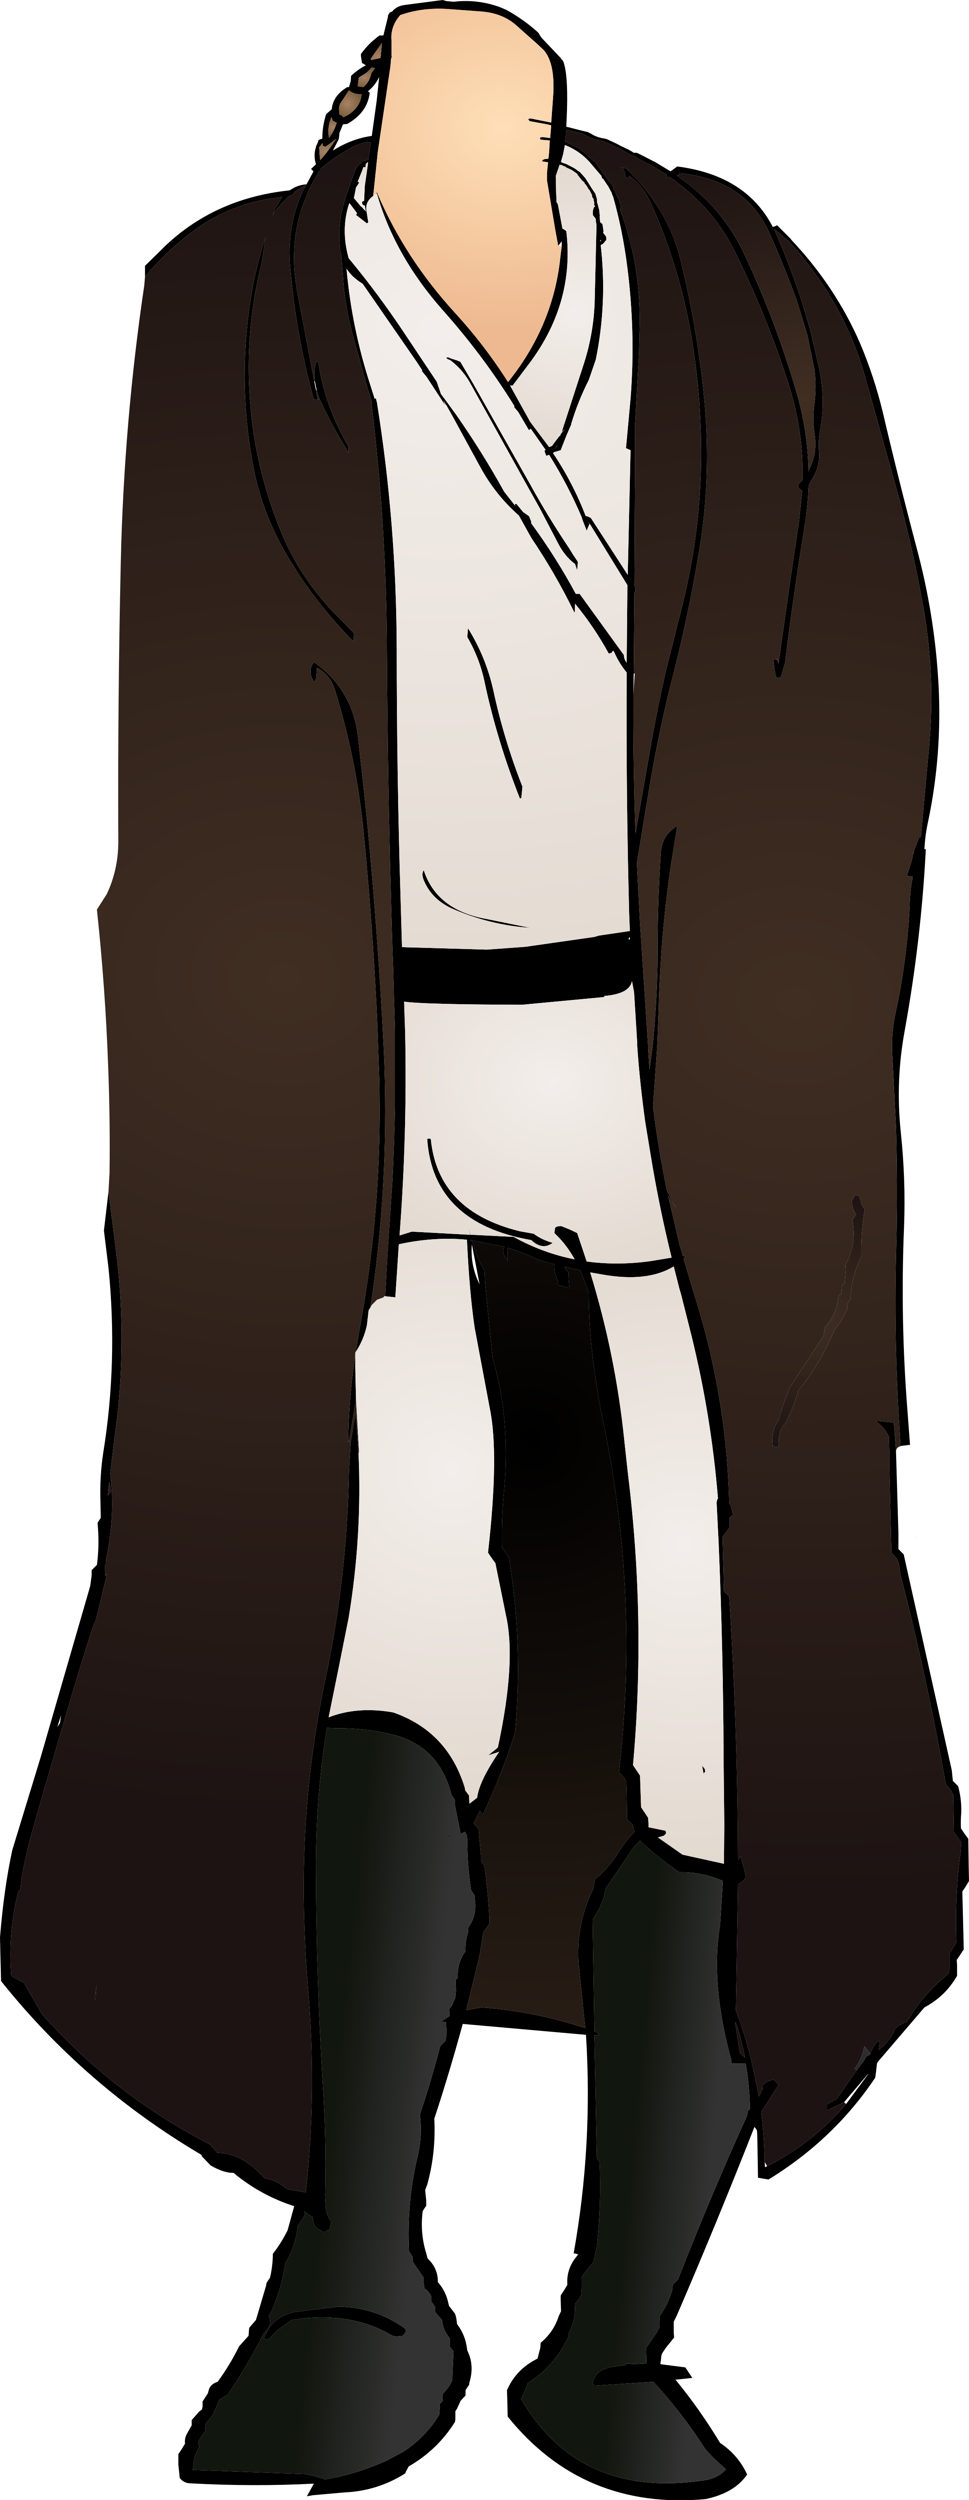 <?xml version="1.0" encoding="UTF-8" standalone="no"?>
<svg xmlns:xlink="http://www.w3.org/1999/xlink" height="355.95px" width="138.0px" xmlns="http://www.w3.org/2000/svg">
  <g transform="matrix(1.0, 0.0, 0.0, 1.0, 74.7, 155.8)">
    <path d="M-54.05 -116.4 L-54.05 -117.95 -51.1 -120.85 Q-43.95 -127.6 -33.45 -128.7 L-33.2 -128.85 Q-32.3 -129.45 -31.15 -129.55 L-31.05 -129.55 -30.05 -131.4 -30.4 -131.75 -29.7 -132.4 Q-30.1 -133.7 -29.7 -134.85 L-29.7 -134.9 -29.7 -134.95 -29.4 -135.6 -29.35 -135.85 -29.15 -135.95 -28.8 -136.05 Q-28.8 -137.85 -28.25 -139.55 L-27.45 -140.25 Q-27.3 -141.95 -25.7 -143.1 L-25.25 -143.4 -25.0 -143.4 -24.75 -144.25 -24.7 -145.0 Q-23.75 -145.9 -22.6 -146.5 L-23.15 -146.85 -23.3 -147.85 -23.3 -148.1 Q-22.25 -149.6 -20.65 -150.75 L-20.35 -150.75 -20.1 -150.75 -19.45 -153.4 -19.45 -153.55 -19.4 -153.7 -19.3 -153.85 -19.2 -154.0 Q-19.05 -154.1 -18.85 -154.15 -18.25 -154.95 -17.0 -155.1 L-11.65 -155.8 -11.15 -155.65 -10.1 -155.55 Q-6.75 -155.95 -3.55 -154.8 L-2.6 -154.4 Q-0.15 -153.05 1.85 -151.25 L2.0 -151.1 2.2 -150.75 2.4 -150.45 5.05 -147.65 5.5 -147.1 Q6.2 -145.35 6.05 -140.2 L5.95 -137.75 6.2 -137.7 7.95 -137.25 9.0 -137.0 9.5 -136.75 Q10.1 -136.35 10.95 -136.15 L11.25 -136.1 11.7 -136.0 13.1 -135.35 13.65 -135.05 14.8 -134.5 Q15.2 -134.3 15.55 -134.05 L15.85 -134.05 15.95 -134.05 16.1 -134.0 16.3 -133.9 18.65 -132.7 20.8 -131.4 21.2 -131.7 21.75 -132.1 Q31.55 -130.85 35.35 -123.5 L35.4 -123.5 35.85 -123.65 35.95 -123.75 36.0 -123.7 37.95 -121.75 37.95 -121.7 Q44.25 -115.05 47.8 -106.9 49.8 -102.15 51.0 -97.2 53.25 -87.6 55.8 -77.95 58.4 -68.35 58.95 -58.5 59.5 -48.55 57.5 -38.95 57.05 -36.95 56.95 -34.9 L57.15 -34.9 Q56.5 -22.1 54.15 -9.1 52.85 -2.1 53.55 5.05 L53.6 5.55 Q54.3 12.2 54.05 18.85 53.5 32.05 54.55 45.25 L54.9 49.9 53.7 50.05 53.55 50.1 53.4 47.6 Q52.55 34.5 52.95 21.2 53.15 12.9 52.9 4.6 L52.4 -5.2 Q52.15 -8.55 52.9 -11.85 54.5 -19.3 54.85 -26.9 54.9 -29.05 55.3 -31.0 L54.45 -31.1 55.1 -33.1 55.3 -34.0 55.25 -34.25 55.4 -34.2 55.5 -34.8 56.2 -36.55 56.45 -36.65 57.65 -49.85 Q58.5 -59.5 56.85 -69.05 55.15 -78.8 52.35 -88.4 L48.6 -101.8 Q45.65 -112.7 37.6 -121.5 L35.55 -123.2 35.85 -122.45 Q38.95 -115.4 40.85 -108.15 L41.95 -103.35 Q42.9 -98.95 42.1 -94.6 41.8 -93.0 41.95 -91.4 42.1 -89.25 40.8 -87.35 L40.45 -86.65 Q40.35 -83.8 39.9 -80.9 38.3 -71.2 37.1 -61.4 L36.5 -59.4 36.2 -59.3 35.8 -59.4 35.6 -60.65 35.45 -61.9 35.75 -61.95 36.05 -61.8 36.1 -61.55 36.15 -61.35 36.2 -61.55 36.25 -61.8 36.25 -61.9 37.7 -72.15 39.1 -81.65 39.55 -85.95 39.4 -86.0 39.2 -86.2 Q38.75 -86.6 39.15 -87.0 L39.6 -87.45 Q39.75 -94.15 37.75 -100.65 34.65 -110.55 29.9 -120.1 26.75 -126.4 20.65 -130.6 20.0 -130.5 20.3 -130.9 L18.65 -131.9 16.05 -133.3 15.6 -133.65 15.5 -133.65 15.2 -133.7 14.95 -133.85 13.4 -134.75 11.45 -135.6 10.8 -135.8 Q9.5 -136.0 8.5 -136.65 L7.8 -136.9 5.95 -137.3 5.8 -135.65 6.0 -135.55 7.9 -134.6 10.1 -132.65 11.35 -130.95 11.55 -130.65 11.9 -130.15 12.0 -130.05 12.1 -129.95 12.15 -129.9 12.2 -129.85 12.2 -129.8 12.25 -129.75 12.4 -129.55 12.6 -129.3 12.6 -129.15 12.7 -128.8 12.8 -128.7 12.95 -128.4 13.05 -128.3 13.05 -128.2 13.05 -128.1 13.45 -127.35 13.6 -126.85 Q13.85 -126.4 13.6 -126.0 16.5 -118.2 16.4 -109.8 L16.3 -105.55 15.75 -95.5 15.75 -91.25 15.65 -72.35 15.75 -72.25 15.8 -72.05 15.8 -71.6 15.65 -71.5 15.55 -59.9 15.5 -57.0 Q15.45 -47.1 15.8 -37.15 L17.9 -49.15 Q18.9 -54.95 20.25 -60.75 L22.3 -68.9 Q24.75 -78.4 25.1 -88.15 25.4 -97.9 23.85 -107.4 22.4 -116.4 18.8 -125.05 L18.1 -126.65 Q16.95 -129.35 14.95 -130.7 L14.9 -130.75 14.9 -130.7 14.85 -130.55 14.5 -130.4 14.2 -131.4 14.05 -131.7 13.85 -131.95 13.9 -132.0 14.1 -131.85 14.4 -131.9 Q16.95 -129.5 18.75 -126.7 21.25 -122.95 22.3 -118.45 24.65 -108.8 25.6 -98.9 26.55 -88.9 25.15 -79.15 23.65 -69.45 21.2 -59.85 L20.35 -56.45 Q18.8 -49.85 17.7 -43.2 L16.0 -32.95 16.45 -24.3 17.6 -6.9 17.6 -6.45 17.8 -3.5 18.25 -6.85 Q18.85 -12.95 18.95 -19.05 18.9 -26.7 19.4 -34.25 19.5 -36.3 20.8 -37.5 21.2 -37.9 21.75 -38.2 L20.9 -32.95 Q19.35 -22.65 19.1 -11.95 L18.9 -6.85 18.3 1.75 Q19.05 7.8 20.3 13.8 L21.55 16.15 20.45 14.45 22.1 21.5 22.55 23.0 22.95 23.1 22.65 23.4 24.2 28.6 Q28.8 43.15 29.15 58.25 L29.35 58.5 29.7 59.9 29.2 60.25 29.2 61.7 28.2 63.0 28.35 68.5 28.4 70.75 29.15 71.5 Q30.35 90.35 30.4 109.05 L30.75 108.5 31.2 110.0 31.55 111.5 31.0 112.1 30.4 112.5 30.15 127.75 30.1 130.45 Q31.5 134.15 32.4 138.0 L33.4 142.7 33.9 141.65 33.95 141.0 34.5 140.6 35.45 140.25 36.2 141.0 33.8 144.75 33.7 144.9 Q34.15 148.4 34.2 152.0 L34.25 152.75 34.55 152.6 Q41.05 149.35 45.8 143.75 L48.95 139.5 48.95 139.45 48.9 139.5 45.5 143.5 43.1 144.65 43.1 143.8 44.5 143.0 47.3 138.95 48.3 137.65 48.65 137.0 49.15 136.75 49.25 136.6 Q49.5 135.8 50.05 135.1 50.2 134.85 50.6 134.75 L50.45 136.05 Q51.7 135.1 52.5 133.7 L52.8 133.0 53.35 132.55 54.5 132.0 Q56.75 128.1 60.35 125.25 L60.55 124.5 60.55 122.25 61.05 121.5 61.5 120.75 Q61.25 114.2 62.1 107.95 L62.2 106.5 61.65 105.75 61.15 105.0 61.1 102.0 61.05 99.75 60.7 99.05 60.0 98.25 Q57.35 83.15 53.5 68.2 L53.3 66.75 53.0 66.05 52.25 65.25 51.95 52.55 51.95 51.0 51.9 48.75 Q51.3 47.45 50.1 46.6 L50.35 46.5 52.6 46.75 52.9 50.75 53.25 62.5 53.25 64.75 54.0 65.5 60.85 96.25 61.0 97.75 61.75 98.5 Q62.25 100.3 62.2 102.25 62.1 103.35 62.15 104.5 L62.65 105.25 63.2 106.0 63.25 109.75 63.3 112.0 62.85 112.75 62.35 113.5 62.5 119.5 62.55 121.75 62.05 122.5 61.55 123.25 61.6 124.0 61.6 125.5 Q59.95 128.4 56.95 130.0 L50.4 137.65 50.2 137.95 50.05 139.25 49.95 140.0 Q44.05 148.8 34.75 154.5 L33.25 154.25 33.15 148.25 33.1 147.5 32.75 147.0 Q27.45 160.5 21.65 173.95 L21.25 174.75 21.25 176.25 21.3 177.0 20.1 178.5 19.6 179.25 Q19.45 179.6 19.45 180.0 L19.35 180.75 19.4 180.8 22.9 181.25 23.4 182.0 23.9 182.75 21.5 183.0 Q24.95 187.2 27.85 192.0 30.45 193.75 31.7 196.5 29.95 199.1 25.8 200.0 8.35 201.6 -2.4 188.25 L-2.45 186.0 -2.5 184.5 Q-1.2 181.5 1.85 180.0 L2.25 178.45 2.3 177.75 Q4.15 176.2 4.85 174.0 L5.2 173.25 5.15 171.75 5.15 171.0 5.65 170.25 6.1 169.5 Q5.95 167.45 7.15 165.8 L7.65 165.15 7.0 165.0 Q9.75 149.65 8.75 133.9 L-8.8 132.35 Q-10.65 139.15 -12.85 145.85 -12.6 150.7 -13.85 155.2 L-14.15 156.0 -14.0 157.5 -14.0 158.25 -14.25 158.6 -14.5 159.0 Q-14.9 162.1 -14.0 165.0 L-13.8 165.75 Q-12.45 167.0 -12.35 168.75 L-12.35 169.1 Q-11.2 170.4 -10.85 172.1 L-10.75 172.5 -9.9 173.6 Q-9.7 174.15 -9.65 174.75 L-9.6 175.1 Q-8.45 176.6 -8.2 178.5 L-8.15 178.85 Q-7.1 180.95 -7.85 183.4 L-7.9 183.75 -8.15 184.1 -8.4 184.5 -8.4 184.85 -8.4 185.25 -9.1 186.0 -9.6 187.1 -9.85 187.5 -9.85 188.6 -9.9 189.0 Q-12.4 193.0 -16.5 195.35 L-16.9 196.1 -17.0 196.35 Q-20.95 198.85 -25.65 199.05 L-30.15 199.45 -31.0 199.6 -30.0 197.8 Q-38.65 198.25 -47.7 197.75 -48.55 197.7 -49.1 197.0 L-49.3 195.1 -49.3 193.6 -48.8 192.85 -48.35 192.1 Q-48.45 191.35 -48.05 190.65 L-47.4 189.5 -47.4 189.1 -47.4 188.75 -46.35 187.55 -45.95 187.25 -45.85 186.85 -45.85 186.1 -45.1 184.95 -44.9 184.25 Q-44.55 183.55 -43.7 183.3 -41.95 180.9 -40.65 178.25 L-39.3 176.75 -39.25 176.0 -39.2 175.6 -38.25 174.5 -36.8 169.6 -36.75 169.25 -36.5 168.85 -36.25 168.5 Q-35.9 167.0 -35.85 165.5 L-35.85 165.1 Q-34.65 163.55 -33.75 161.75 L-32.8 158.3 Q-37.6 156.75 -41.45 153.55 -42.8 153.6 -44.7 152.5 L-45.95 151.2 -46.0 151.0 Q-62.6 141.2 -74.55 126.25 L-74.7 120.05 Q-74.15 113.15 -72.95 107.6 L-68.9 94.35 -61.85 70.0 -61.65 68.5 -61.65 67.75 -60.9 67.0 Q-60.55 64.4 -60.75 61.75 L-60.8 61.0 -60.35 60.3 -60.4 57.75 Q-60.5 54.35 -60.0 51.05 -57.9 38.1 -59.25 24.7 L-59.9 19.4 -59.25 13.85 -58.15 22.55 Q-56.5 35.85 -58.4 48.9 L-59.0 54.0 Q-58.25 59.75 -59.6 66.25 L-59.65 67.0 -59.75 67.1 -59.75 67.95 -59.7 68.6 -59.45 68.25 -61.1 75.05 Q-61.5 74.95 -69.65 103.3 -71.55 109.85 -71.8 113.25 L-72.1 113.5 Q-73.5 118.95 -73.15 124.75 L-73.1 125.5 -71.3 126.5 -68.7 131.0 Q-58.35 142.55 -44.8 149.5 L-43.75 150.7 Q-40.85 150.75 -38.35 153.0 L-36.95 154.35 Q-35.2 154.6 -33.9 155.85 L-31.15 156.35 Q-29.55 141.8 -30.85 127.1 -31.45 119.8 -31.45 112.5 -31.4 97.55 -28.35 83.25 -25.25 68.6 -25.0 53.6 L-24.75 49.5 -24.05 45.35 -23.65 50.9 Q-23.1 62.8 -25.05 74.55 L-26.55 82.05 -27.9 88.7 Q-23.8 87.1 -18.7 88.0 -10.95 90.7 -8.5 98.75 L-8.45 99.1 -8.15 99.5 -7.9 99.85 -7.85 101.0 -6.75 100.15 Q-6.45 97.75 -3.6 93.6 L-5.15 94.1 -3.8 93.0 Q-1.15 80.75 -2.65 74.15 L-4.15 66.75 -4.7 66.0 -5.2 65.25 Q-3.6 51.15 -4.95 44.7 L-7.1 33.25 Q-7.85 28.2 -8.2 20.7 -12.9 20.25 -17.9 21.35 L-18.4 28.9 -19.85 28.75 -19.45 21.7 -18.8 12.1 Q-18.55 6.9 -18.45 1.75 L-18.45 -9.2 -18.6 -13.9 -18.7 -17.85 -18.8 -20.4 -19.0 -27.25 Q-19.5 -45.05 -19.6 -62.85 -19.65 -80.85 -21.8 -98.4 L-21.8 -98.5 -21.8 -98.75 -22.45 -100.85 -24.45 -108.05 Q-25.3 -111.25 -25.7 -114.5 L-26.05 -119.15 -26.3 -120.55 Q-26.65 -124.4 -25.45 -127.7 L-25.45 -127.75 -25.3 -128.2 -24.2 -131.35 -24.15 -131.5 Q-23.75 -132.35 -22.95 -132.9 L-22.8 -132.9 -22.65 -132.9 -22.45 -133.0 -22.25 -133.05 -21.9 -135.5 -22.55 -135.6 -24.1 -135.05 Q-26.75 -133.7 -28.95 -131.85 -34.2 -123.85 -32.35 -114.15 L-29.95 -101.5 -29.7 -100.25 -29.45 -98.95 -29.45 -98.9 -30.0 -98.9 Q-32.55 -108.15 -33.35 -117.65 -33.9 -123.25 -31.75 -128.2 L-31.1 -129.5 -32.75 -128.5 Q-32.8 -128.05 -33.6 -127.85 L-35.25 -126.1 -35.85 -125.2 -35.5 -126.15 -35.45 -126.25 -34.5 -127.75 Q-41.9 -127.0 -47.5 -122.65 -51.25 -119.8 -54.05 -116.4 M4.8 -120.8 L4.4 -122.95 3.2 -130.1 3.2 -131.2 3.35 -132.7 2.6 -132.8 2.5 -132.9 2.55 -133.0 2.65 -133.05 2.85 -133.15 3.4 -133.2 3.5 -134.1 3.6 -135.8 2.45 -135.9 2.3 -135.9 2.25 -136.0 2.2 -136.05 2.2 -136.1 2.25 -136.25 2.35 -136.25 2.45 -136.25 2.45 -136.3 3.65 -136.15 3.8 -137.95 3.2 -138.1 0.75 -138.55 0.55 -138.75 0.55 -138.8 0.6 -138.9 0.65 -138.9 0.8 -138.9 0.8 -138.95 3.8 -138.35 4.05 -141.75 Q4.45 -146.7 2.75 -148.65 L1.85 -149.5 -1.3 -152.3 Q-3.2 -153.9 -6.0 -154.15 L-10.7 -154.5 Q-14.4 -154.8 -17.7 -153.65 -19.1 -152.05 -18.95 -150.1 L-18.95 -147.9 -18.9 -147.65 -19.0 -147.5 -19.1 -146.35 -20.9 -134.15 -21.55 -127.9 Q-22.75 -127.05 -22.5 -125.7 L-22.25 -124.15 -22.45 -124.0 -24.0 -125.2 -23.9 -125.35 -23.85 -125.45 -24.95 -126.9 Q-26.2 -123.2 -25.05 -119.05 -20.7 -113.8 -16.9 -108.05 L-12.5 -101.45 -11.9 -99.7 -11.3 -98.9 -9.7 -96.7 Q-6.0 -91.4 -2.9 -85.8 L-1.3 -83.75 -1.4 -84.05 -1.15 -84.05 -0.2 -82.9 0.65 -82.3 0.95 -81.55 0.95 -81.3 Q4.5 -76.45 7.3 -71.25 L7.85 -71.25 14.0 -62.75 14.15 -62.55 Q14.15 -61.95 14.55 -61.45 L14.65 -72.5 9.4 -81.05 9.0 -81.55 9.25 -81.2 8.85 -80.25 8.25 -81.8 8.15 -82.15 Q6.2 -86.75 3.5 -91.05 L3.1 -90.9 2.9 -91.4 2.85 -91.65 3.0 -91.75 0.9 -94.75 0.6 -94.55 0.6 -94.6 -0.9 -97.15 -1.45 -97.8 -1.45 -98.0 Q-5.9 -105.2 -11.7 -111.7 -18.45 -119.35 -21.0 -128.15 L-21.05 -128.2 -21.05 -128.25 -21.1 -128.35 -21.0 -128.4 -20.95 -128.25 Q-17.0 -119.0 -9.85 -111.2 -5.6 -106.55 -2.35 -101.4 3.8 -109.05 5.0 -118.3 L5.15 -119.6 5.3 -120.75 5.3 -121.45 4.8 -120.8 M21.7 -130.8 Q28.2 -126.35 31.4 -119.4 35.75 -110.05 38.6 -100.4 40.15 -95.25 40.4 -90.0 L40.45 -88.7 41.0 -90.0 Q41.6 -91.8 41.35 -93.7 40.95 -96.1 41.3 -98.45 41.6 -100.8 41.3 -103.15 L40.3 -108.05 38.8 -112.95 Q37.0 -117.9 34.85 -122.7 31.4 -130.25 22.05 -131.15 L22.05 -130.9 21.75 -130.85 21.7 -130.85 21.7 -130.8 M5.5 -133.85 L5.2 -132.8 5.25 -132.7 5.5 -132.6 5.95 -132.45 7.1 -131.85 7.8 -131.35 7.85 -131.35 8.65 -130.45 9.35 -129.35 9.45 -129.2 9.5 -129.1 10.1 -128.2 10.3 -127.5 10.35 -126.9 10.4 -126.8 10.65 -125.85 10.7 -125.2 10.75 -125.15 10.7 -125.05 10.75 -124.3 10.8 -124.15 11.1 -123.9 11.25 -122.9 11.2 -122.65 11.4 -122.4 11.6 -122.15 11.65 -121.9 11.65 -121.65 11.2 -121.1 10.85 -120.9 Q11.8 -112.7 10.15 -104.6 L9.15 -101.7 Q7.6 -98.65 6.65 -95.45 L6.65 -95.35 5.95 -93.75 5.15 -91.7 4.3 -91.45 4.25 -91.45 4.2 -91.4 4.05 -91.3 Q6.9 -87.05 8.7 -82.35 L9.05 -82.25 9.45 -82.05 14.7 -73.95 15.1 -91.7 14.45 -92.0 15.1 -99.05 Q15.85 -108.55 14.6 -118.05 13.95 -123.1 12.6 -127.85 L12.55 -127.9 12.35 -128.5 12.3 -128.5 12.35 -128.5 12.3 -128.55 11.9 -129.3 11.65 -129.65 11.45 -129.95 11.4 -130.05 11.3 -130.15 11.25 -130.3 11.1 -130.35 11.0 -130.55 10.95 -130.75 9.25 -132.75 Q7.8 -134.35 5.75 -135.15 L5.5 -133.85 M6.4 -131.75 L6.05 -131.9 5.75 -132.1 5.45 -132.2 5.4 -132.25 5.35 -132.3 5.15 -132.3 5.0 -132.35 4.45 -130.75 4.5 -128.25 4.55 -127.65 4.55 -127.0 4.65 -126.9 4.75 -126.7 5.4 -123.25 5.6 -123.15 5.95 -122.9 Q7.15 -112.9 0.9 -104.35 L-1.7 -100.9 -2.0 -100.9 -2.05 -100.9 -2.0 -100.8 0.8 -95.75 3.5 -92.15 3.9 -92.3 4.95 -93.7 5.0 -93.7 5.1 -93.8 5.15 -94.0 5.7 -94.7 5.3 -94.3 8.3 -103.55 Q9.9 -108.3 10.0 -113.25 L10.25 -123.75 10.15 -124.4 10.15 -124.65 9.95 -124.9 9.75 -125.15 Q9.65 -125.75 9.9 -126.3 L10.05 -126.4 10.0 -126.5 9.95 -126.55 9.9 -126.75 9.9 -126.8 9.95 -126.85 9.8 -127.55 9.65 -127.7 9.6 -128.05 9.25 -128.75 9.05 -128.95 9.05 -129.05 8.95 -129.15 8.9 -129.25 8.7 -129.55 8.6 -129.6 8.55 -129.75 8.55 -129.8 8.15 -130.15 7.6 -130.85 7.55 -130.95 7.5 -131.05 6.8 -131.55 6.4 -131.75 M10.85 -121.6 L10.75 -121.6 10.8 -121.4 10.9 -121.55 10.85 -121.6 M3.7 -118.35 L2.65 -118.5 4.2 -118.3 3.7 -118.35 M4.15 -91.8 L4.65 -92.3 4.7 -92.4 4.15 -91.8 M12.5 -63.05 L12.4 -62.85 12.0 -62.75 Q9.95 -66.5 7.2 -69.85 L7.15 -68.65 7.1 -68.6 Q4.45 -74.05 0.95 -79.25 L-0.8 -82.4 Q-4.15 -85.35 -6.3 -89.3 L-10.2 -96.45 -11.15 -98.15 -11.2 -98.15 -11.55 -98.8 -11.3 -98.1 -12.25 -99.55 -13.95 -102.15 -14.65 -103.0 -14.55 -103.05 -15.3 -104.2 -23.05 -115.4 Q-24.55 -116.3 -25.35 -117.55 -24.6 -109.1 -21.95 -100.95 L-21.35 -99.05 -21.15 -99.05 -21.0 -98.4 Q-18.25 -81.2 -18.2 -63.45 -18.2 -45.65 -17.65 -27.85 L-17.45 -20.95 -5.4 -20.6 0.1 -21.0 9.9 -22.4 10.6 -22.6 15.0 -23.25 14.9 -25.75 Q14.45 -42.95 14.55 -60.05 13.45 -61.4 12.8 -62.9 L12.65 -63.15 12.5 -63.05 M6.35 -77.75 L6.9 -76.85 7.6 -75.8 7.55 -75.25 7.5 -74.6 7.2 -75.5 Q5.7 -76.6 4.7 -78.6 L2.25 -83.3 0.35 -86.7 -7.65 -101.1 Q-8.75 -103.15 -10.55 -104.5 L-11.0 -104.7 Q-11.3 -105.0 -10.8 -104.9 L-10.45 -104.75 -9.65 -104.5 -9.15 -104.3 -7.35 -101.25 0.8 -86.85 Q3.35 -82.2 6.35 -77.75 M15.3 -16.15 Q15.0 -14.3 11.35 -14.0 L11.35 -13.85 -0.35 -12.75 -0.55 -12.75 Q-14.6 -12.8 -17.15 -13.2 L-17.0 -8.7 Q-16.7 5.75 -17.8 20.1 L-16.05 19.55 -7.75 20.0 -8.0 18.75 -7.7 20.0 -7.4 20.0 -1.55 20.3 Q2.6 22.6 7.15 23.5 6.05 21.55 4.75 20.25 L4.25 19.75 4.35 19.05 Q4.45 18.85 4.75 18.8 L5.2 18.75 6.45 19.25 7.5 19.75 8.85 23.8 Q13.25 24.4 17.95 23.75 L20.95 23.25 Q19.15 15.95 17.95 8.55 L17.2 4.0 Q16.4 -1.75 16.05 -6.9 L16.05 -7.3 15.6 -14.55 15.3 -16.15 M15.0 -22.05 L15.0 -22.4 Q14.75 -22.15 14.85 -22.05 L15.0 -22.05 M-21.9 -147.45 L-21.85 -147.25 -20.5 -147.55 -20.5 -147.6 -20.3 -149.7 -21.9 -147.45 M-21.3 -146.1 L-21.8 -146.2 Q-22.2 -145.55 -23.3 -144.95 L-23.6 -144.75 -23.7 -144.0 -23.75 -143.5 -22.95 -143.4 Q-22.2 -144.05 -21.95 -144.9 L-21.8 -145.4 -21.3 -146.1 M-25.0 -142.95 L-26.05 -141.35 Q-26.5 -140.8 -26.4 -140.0 L-26.35 -139.5 -26.25 -139.4 Q-26.0 -139.45 -25.8 -139.1 -23.4 -140.2 -23.2 -142.4 -24.25 -142.3 -25.0 -142.95 M-22.05 -142.6 Q-22.35 -139.8 -25.25 -138.15 L-25.85 -138.1 -26.35 -136.9 -26.45 -136.0 -26.5 -135.95 -26.5 -135.9 -27.3 -134.35 Q-24.65 -136.05 -21.75 -136.45 L-21.05 -141.5 -20.7 -144.85 Q-21.25 -143.65 -22.3 -142.8 L-22.05 -142.6 M-27.85 -136.15 Q-27.1 -137.15 -26.75 -138.3 L-27.35 -138.65 -27.45 -139.1 -27.55 -139.0 Q-28.05 -137.8 -27.9 -136.5 L-27.85 -136.15 M-23.15 -131.45 L-23.75 -129.95 -23.55 -129.8 -24.0 -129.1 -24.3 -127.6 -23.3 -126.4 -23.25 -126.4 -22.6 -125.7 -22.75 -126.55 -23.0 -126.6 -23.15 -126.9 -23.1 -127.1 -23.0 -127.15 -22.85 -127.2 -22.75 -129.3 -22.3 -132.45 -22.3 -132.75 -22.6 -132.45 -22.65 -132.0 -22.95 -132.0 -23.15 -131.45 M-29.05 -135.05 L-29.25 -134.85 -29.15 -133.35 -29.1 -133.0 Q-28.2 -133.95 -26.8 -136.05 -27.75 -135.3 -28.35 -134.9 L-28.75 -135.05 -28.75 -135.45 -29.05 -135.05 M-37.05 -120.85 L-37.45 -118.3 Q-39.85 -108.75 -39.1 -98.8 -38.4 -88.95 -34.5 -79.65 -31.55 -72.7 -25.7 -67.1 L-24.25 -65.6 -24.4 -64.5 Q-30.35 -70.55 -34.35 -77.65 -37.6 -83.5 -38.7 -89.8 -40.5 -99.55 -39.5 -109.3 -38.9 -115.8 -36.9 -122.0 L-37.05 -120.85 M-29.85 -101.5 Q-30.05 -103.0 -29.65 -104.4 L-29.35 -104.15 Q-28.45 -97.95 -25.05 -92.2 L-25.05 -91.3 -25.55 -92.2 Q-27.45 -95.25 -28.95 -98.5 L-29.2 -99.0 -29.6 -100.25 -29.85 -101.5 M-24.05 36.7 L-23.4 32.95 Q-20.2 15.5 -20.7 -2.55 L-21.0 -10.9 Q-21.65 -24.6 -23.0 -38.2 -24.05 -48.1 -27.05 -57.75 -27.7 -59.7 -29.55 -60.75 L-29.65 -59.45 Q-29.7 -59.05 -29.9 -58.7 -30.5 -59.35 -30.45 -60.3 -30.45 -61.1 -29.95 -61.5 -24.6 -57.7 -23.75 -51.15 L-22.75 -42.15 Q-21.15 -26.35 -20.25 -10.4 L-20.05 -6.55 Q-19.2 11.45 -21.75 29.0 L-21.95 30.35 -22.2 30.75 -22.45 32.9 Q-22.9 34.95 -24.05 36.7 M-8.05 -66.35 Q-5.5 -62.25 -4.45 -57.55 -2.95 -50.55 -0.3 -43.8 L-0.45 -42.2 -0.65 -42.1 Q-3.9 -50.3 -5.7 -58.75 -6.4 -62.1 -8.15 -65.1 L-8.05 -66.35 M-14.15 -30.05 Q-14.8 -31.3 -14.35 -31.9 -12.5 -26.2 -5.35 -24.95 L0.8 -23.7 Q-5.0 -24.1 -10.45 -26.5 -13.05 -27.75 -14.15 -30.05 M-13.35 6.35 Q-12.35 16.65 -0.65 19.5 L1.3 19.85 Q2.45 20.7 4.0 21.15 2.55 22.25 0.95 20.75 -12.95 18.35 -13.85 6.5 -13.9 6.2 -13.35 6.35 M-7.7 20.75 L-7.55 20.85 -7.6 20.75 -7.7 20.75 M-2.4 21.85 L-2.4 23.7 Q-3.4 22.4 -2.85 21.7 L-7.45 20.8 Q-6.8 23.3 -5.7 25.1 L-5.6 27.1 -4.55 37.5 Q-2.0 46.2 -2.9 56.3 -3.3 60.35 -3.2 64.5 L-2.7 65.25 -2.2 66.0 Q-0.2 78.5 -1.35 90.8 -2.85 95.9 -5.95 102.6 L-6.35 102.0 -7.25 103.8 -6.55 104.6 -6.2 108.35 -6.2 109.1 -5.95 109.5 -5.7 109.85 Q-5.2 113.6 -5.0 117.35 L-5.0 118.1 -5.85 119.25 -6.3 121.9 -6.4 122.6 -8.3 130.4 -6.15 130.0 Q1.45 130.55 8.65 132.95 L7.85 125.15 Q7.0 118.8 9.8 113.1 L10.05 111.75 Q12.05 110.1 13.3 108.05 14.4 106.3 15.65 105.0 L15.6 104.75 15.4 104.0 14.6 103.25 14.55 99.5 14.5 98.0 14.2 97.3 13.45 96.5 Q16.35 71.45 11.25 46.85 10.25 42.1 9.7 37.3 9.15 32.75 9.15 28.25 L7.95 25.05 5.7 24.55 5.85 24.95 6.25 25.3 Q6.25 26.45 6.4 27.6 L4.65 27.1 4.8 26.65 Q4.15 25.45 4.25 24.2 L1.95 23.55 Q-0.2 22.5 -2.4 21.85 M-24.1 37.0 L-24.1 39.0 -24.0 43.4 -25.0 49.4 -25.1 49.4 Q-25.05 43.45 -24.1 37.0 M-6.4 27.05 L-7.5 21.35 Q-7.75 24.35 -6.4 27.05 M-59.35 57.15 L-58.9 56.5 -59.15 55.2 -59.35 57.15 M-68.95 98.45 L-68.95 98.55 -68.95 98.5 -68.95 98.45 M-66.55 90.1 L-66.15 89.5 -66.0 88.4 -66.55 90.1 M-28.15 90.2 Q-29.8 100.4 -29.7 111.0 -29.65 125.75 -28.75 140.6 -28.2 148.9 -28.4 156.75 L-28.3 158.65 Q-28.15 159.65 -27.55 160.5 L-27.75 161.6 -28.5 162.0 Q-29.4 161.7 -29.95 161.0 L-30.2 159.85 -31.35 159.05 -31.3 159.25 -31.3 159.6 -32.05 160.75 -32.3 161.1 Q-32.55 163.7 -33.8 166.0 L-34.05 166.35 Q-34.6 170.1 -36.15 173.5 L-36.4 173.85 -36.25 174.6 -36.2 175.0 -36.5 175.7 -36.9 176.15 -37.2 176.5 Q-39.4 180.9 -42.25 185.1 -42.8 185.55 -43.45 185.8 L-43.45 185.85 -44.4 188.05 -45.4 189.25 -45.45 189.6 -45.5 190.35 -46.05 191.15 -46.5 191.85 -46.4 192.25 -46.3 192.6 Q-46.9 193.5 -47.1 194.55 L-47.25 195.85 -31.05 196.45 -29.45 196.85 -28.4 197.2 Q-23.85 196.45 -19.5 194.45 L-17.25 193.25 Q-14.1 191.2 -12.15 188.0 L-12.05 186.85 -12.1 186.5 -11.7 186.1 -11.65 185.35 -11.65 185.0 Q-10.75 184.15 -10.3 183.1 L-10.15 179.75 -10.1 179.0 -10.4 178.6 -10.65 178.25 -10.65 177.5 -10.65 177.1 Q-11.5 176.1 -11.7 174.85 L-11.75 174.5 -12.75 173.35 -12.75 173.0 -12.75 172.6 -13.0 172.25 -13.3 171.85 -13.3 171.5 -13.3 171.1 Q-13.6 170.45 -14.25 170.0 L-14.4 168.85 -14.35 168.5 -15.65 166.6 -15.9 166.25 -15.9 165.85 -15.95 165.5 -16.2 165.1 -16.45 164.75 Q-16.8 157.6 -15.15 150.9 -14.55 148.2 -14.9 145.25 -13.3 140.5 -12.0 135.5 L-11.25 134.75 Q-11.05 133.85 -11.15 132.85 L-11.2 132.1 -11.15 132.1 -11.9 132.0 -10.7 131.25 -10.7 130.6 -10.75 130.25 Q-10.25 129.75 -10.1 129.15 L-9.9 128.75 Q-9.7 127.85 -9.8 126.85 L-9.8 126.1 -9.5 125.75 Q-9.6 123.9 -8.65 122.35 L-8.4 122.0 Q-8.45 120.6 -8.05 119.35 L-8.0 118.6 Q-6.7 116.85 -7.1 114.5 L-7.1 114.1 -7.3 113.75 -7.6 113.35 Q-8.15 109.8 -8.15 106.25 L-8.2 105.5 -8.5 105.0 -9.1 105.3 -9.9 101.25 -9.9 100.5 -10.15 100.1 -10.4 99.75 Q-12.15 92.7 -19.0 91.1 -22.85 90.2 -26.9 90.25 L-28.15 90.2 M-10.55 105.75 L-10.8 105.75 -10.85 105.6 Q-10.65 105.5 -10.55 105.75 M-61.25 128.95 L-61.0 127.25 -60.95 126.65 -61.1 128.9 -61.25 128.95 M-35.3 176.05 L-36.25 177.05 -36.65 177.35 -37.15 177.1 -36.45 175.75 Q-35.2 173.85 -32.65 173.35 L-26.5 172.6 Q-21.2 172.7 -17.05 175.7 L-16.85 176.0 -17.0 176.35 -17.3 176.75 -18.3 176.85 -18.8 176.75 Q-24.85 173.15 -33.15 174.5 L-35.3 176.05 M-0.5 185.75 Q7.9 200.05 25.75 197.3 27.6 197.0 28.7 195.75 26.8 194.15 25.65 192.75 22.45 187.75 18.35 183.3 L9.95 183.85 9.7 183.5 Q10.05 181.65 12.35 181.2 L14.45 180.9 14.3 180.7 15.1 180.75 15.25 180.8 17.35 180.7 17.35 180.0 17.3 178.5 18.85 176.25 19.25 175.5 19.25 174.75 19.2 174.0 Q20.45 172.3 21.05 170.2 L21.1 169.5 21.85 168.75 Q26.45 157.0 31.7 145.4 L31.8 144.75 32.1 144.45 Q32.05 141.15 31.5 138.0 L29.45 138.0 29.45 137.5 Q26.45 126.6 27.85 118.25 L28.25 112.0 Q25.35 110.7 22.05 110.75 19.05 108.75 16.45 106.25 15.45 107.2 14.7 108.45 L11.6 113.0 11.25 114.45 10.65 115.95 9.7 117.5 9.95 133.4 10.25 133.5 10.8 134.0 9.95 133.95 10.3 151.55 10.7 152.0 Q10.95 158.0 10.3 164.0 L9.8 166.25 8.6 167.75 8.1 168.5 8.1 170.0 8.15 170.75 7.85 171.4 7.15 172.25 Q7.35 174.25 6.45 176.05 6.25 176.35 6.3 176.75 4.4 181.0 0.45 183.5 L-0.1 184.95 -0.5 185.75 M25.5 96.7 L25.3 95.6 25.35 95.65 25.7 96.1 Q25.65 96.25 25.75 96.4 L25.5 96.7 M11.05 25.65 L9.35 25.35 Q13.0 37.15 14.25 49.65 L14.75 54.2 Q17.3 74.95 15.45 95.5 L15.95 96.25 16.45 97.0 16.55 100.0 16.6 101.5 17.1 102.25 17.6 103.0 17.65 103.75 17.65 104.35 20.1 104.85 20.15 105.25 19.85 105.55 19.0 105.8 22.5 108.25 28.4 109.55 28.45 103.9 28.35 94.75 Q28.3 79.25 27.65 64.0 L27.35 58.0 27.45 57.85 27.4 57.75 27.55 57.55 Q26.6 45.85 23.8 34.45 L22.3 28.5 22.05 27.65 21.25 24.5 Q17.5 26.8 11.05 25.65 M55.9 63.2 L55.85 63.1 55.9 63.15 55.9 63.2 M30.05 132.5 L30.65 136.45 31.4 137.15 Q30.9 134.55 30.05 132.05 L30.05 132.5" fill="#000000" fill-rule="evenodd" stroke="none"/>
    <path d="M-21.55 -127.9 L-20.9 -134.15 -19.1 -146.35 -19.0 -147.5 -18.9 -147.65 -18.95 -147.9 -18.95 -150.1 Q-19.1 -152.05 -17.7 -153.65 -14.4 -154.8 -10.7 -154.5 L-6.0 -154.15 Q-3.2 -153.9 -1.3 -152.3 L1.85 -149.5 2.75 -148.65 Q4.45 -146.7 4.05 -141.75 L3.8 -138.35 0.8 -138.95 0.8 -138.9 0.65 -138.9 0.6 -138.9 0.55 -138.8 0.55 -138.75 0.75 -138.55 3.2 -138.1 3.8 -137.95 3.65 -136.15 2.45 -136.3 2.45 -136.25 2.35 -136.25 2.25 -136.25 2.2 -136.1 2.2 -136.05 2.25 -136.0 2.3 -135.9 2.45 -135.9 3.6 -135.8 3.5 -134.1 3.4 -133.2 2.85 -133.15 2.65 -133.05 2.55 -133.0 2.5 -132.9 2.6 -132.8 3.35 -132.7 3.2 -131.2 3.2 -130.1 4.4 -122.95 4.8 -120.8 5.3 -120.75 5.15 -119.6 5.0 -118.3 Q3.8 -109.05 -2.35 -101.4 -5.6 -106.55 -9.85 -111.2 -17.0 -119.0 -20.95 -128.25 L-21.0 -128.4 -21.1 -128.35 -21.05 -128.25 -21.05 -128.2 -21.35 -128.1 -21.55 -127.9 M3.7 -118.35 L4.2 -118.3 2.65 -118.5 3.7 -118.35" fill="url(#gradient0)" fill-rule="evenodd" stroke="none"/>
    <path d="M21.7 -130.8 L21.75 -130.85 22.05 -130.9 22.05 -131.15 Q31.4 -130.25 34.85 -122.7 37.0 -117.9 38.8 -112.95 L40.3 -108.05 41.3 -103.15 Q41.6 -100.8 41.3 -98.45 40.95 -96.1 41.35 -93.7 41.6 -91.8 41.0 -90.0 L40.45 -88.7 40.4 -90.0 Q40.15 -95.25 38.6 -100.4 35.75 -110.05 31.4 -119.4 28.2 -126.35 21.7 -130.8" fill="url(#gradient1)" fill-rule="evenodd" stroke="none"/>
    <path d="M52.9 50.75 L52.6 46.75 50.35 46.5 50.1 46.6 Q51.3 47.45 51.9 48.75 L51.95 51.0 51.95 52.55 52.25 65.25 53.0 66.05 53.3 66.75 53.5 68.2 Q57.35 83.15 60.0 98.25 L60.7 99.05 61.05 99.75 61.1 102.0 61.15 105.0 61.65 105.75 62.2 106.5 62.1 107.95 Q61.25 114.2 61.5 120.75 L61.05 121.5 60.55 122.25 60.55 124.5 60.35 125.25 Q56.75 128.1 54.5 132.0 L53.35 132.55 52.8 133.0 52.5 133.7 Q51.7 135.1 50.45 136.05 L50.6 134.75 Q50.2 134.85 50.05 135.1 49.5 135.8 49.25 136.6 L48.4 135.5 Q48.05 137.4 47.0 138.7 L47.3 138.95 44.5 143.0 43.1 143.8 43.1 144.65 45.5 143.5 45.8 143.75 Q41.05 149.35 34.55 152.6 L34.2 152.0 Q34.15 148.4 33.7 144.9 L33.8 144.75 36.2 141.0 35.45 140.25 34.5 140.6 33.95 141.0 33.9 141.65 33.4 142.7 32.4 138.0 Q31.5 134.15 30.1 130.45 L30.15 127.75 30.4 112.5 31.0 112.1 31.55 111.5 31.2 110.0 30.75 108.5 30.4 109.05 Q30.35 90.35 29.15 71.5 L28.4 70.75 28.35 68.5 28.2 63.0 29.2 61.7 29.2 60.25 29.7 59.9 29.35 58.5 29.15 58.25 Q28.8 43.15 24.2 28.6 L22.65 23.4 22.95 23.1 22.55 23.0 22.1 21.5 20.45 14.45 21.55 16.15 20.3 13.8 Q19.05 7.8 18.3 1.75 L18.9 -6.85 19.1 -11.95 Q19.35 -22.65 20.9 -32.95 L21.75 -38.2 Q21.2 -37.9 20.8 -37.5 19.5 -36.3 19.4 -34.25 18.9 -26.7 18.95 -19.05 18.85 -12.95 18.25 -6.85 L17.8 -3.5 17.6 -6.45 17.6 -6.9 16.45 -24.3 16.0 -32.95 17.7 -43.2 Q18.8 -49.85 20.35 -56.45 L21.2 -59.85 Q23.65 -69.45 25.15 -79.15 26.55 -88.9 25.6 -98.9 24.65 -108.8 22.3 -118.45 21.25 -122.95 18.75 -126.7 16.95 -129.5 14.4 -131.9 L14.1 -131.85 13.9 -132.0 13.85 -131.95 14.05 -131.7 14.2 -131.4 14.5 -130.4 14.85 -130.55 14.9 -130.7 14.95 -130.7 Q16.95 -129.35 18.1 -126.65 L18.8 -125.05 Q22.4 -116.4 23.85 -107.4 25.4 -97.9 25.1 -88.15 24.75 -78.4 22.3 -68.9 L20.25 -60.75 Q18.9 -54.95 17.9 -49.15 L15.8 -37.15 Q15.45 -47.1 15.5 -57.0 L15.7 -59.9 15.55 -59.9 15.65 -71.5 15.8 -71.6 15.8 -72.05 15.75 -72.25 15.65 -72.35 15.75 -91.25 15.75 -95.5 16.3 -105.55 16.4 -109.8 Q16.5 -118.2 13.6 -126.0 13.85 -126.4 13.6 -126.85 L13.45 -127.35 13.05 -128.1 13.05 -128.2 13.05 -128.3 12.95 -128.4 12.8 -128.7 12.7 -128.8 12.6 -129.15 12.6 -129.3 12.4 -129.55 12.25 -129.75 12.2 -129.8 12.2 -129.85 12.15 -129.9 12.1 -129.95 12.0 -130.05 11.9 -130.15 11.55 -130.65 11.35 -130.95 10.1 -132.65 7.9 -134.6 6.0 -135.55 5.8 -135.65 5.95 -137.3 7.8 -136.9 8.5 -136.65 Q9.5 -136.0 10.8 -135.8 L11.45 -135.6 13.4 -134.75 14.95 -133.85 15.2 -133.7 15.5 -133.65 15.6 -133.65 16.05 -133.3 18.65 -131.9 20.3 -130.9 Q20.0 -130.5 20.65 -130.6 26.75 -126.4 29.9 -120.1 34.65 -110.55 37.75 -100.65 39.75 -94.15 39.6 -87.45 L39.15 -87.0 Q38.75 -86.6 39.2 -86.2 L39.4 -86.0 39.55 -85.95 39.1 -81.65 37.7 -72.15 36.25 -61.9 35.75 -61.95 35.45 -61.9 35.6 -60.65 35.8 -59.4 36.2 -59.3 36.5 -59.4 37.1 -61.4 Q38.3 -71.2 39.9 -80.9 40.35 -83.8 40.45 -86.65 L40.8 -87.35 Q42.1 -89.25 41.95 -91.4 41.8 -93.0 42.1 -94.6 42.9 -98.95 41.95 -103.35 L40.85 -108.15 Q38.95 -115.4 35.85 -122.45 L35.55 -123.2 37.6 -121.5 Q45.65 -112.7 48.6 -101.8 L52.35 -88.4 Q55.15 -78.8 56.85 -69.05 58.5 -59.5 57.65 -49.85 L56.45 -36.65 56.2 -36.55 55.5 -34.8 55.4 -34.2 55.25 -34.25 55.3 -34.0 55.1 -33.1 54.45 -31.1 55.3 -31.0 Q54.9 -29.05 54.85 -26.9 54.5 -19.3 52.9 -11.85 52.15 -8.55 52.4 -5.2 L52.9 4.6 Q53.15 12.9 52.95 21.2 52.55 34.5 53.4 47.6 L53.55 50.1 Q53.1 50.2 52.95 50.6 L52.9 50.75 M47.9 15.25 L47.7 14.5 47.1 14.35 47.05 14.45 46.9 14.65 46.6 15.25 46.65 15.65 Q46.75 16.4 47.2 17.1 L46.95 17.5 46.7 17.85 46.75 18.25 Q47.25 21.55 45.7 24.25 L45.75 25.0 45.6 26.85 45.2 27.25 45.2 27.6 45.1 28.35 44.7 28.75 Q44.55 31.3 42.7 33.25 L42.7 33.6 42.6 34.35 37.7 41.85 37.65 42.2 Q36.75 44.25 36.2 46.35 L35.9 46.8 Q35.1 48.3 35.35 50.1 L35.85 50.25 36.2 50.1 36.25 49.75 Q36.05 48.0 37.2 46.75 L37.35 46.4 Q38.4 44.4 38.95 42.25 42.2 38.25 44.1 33.6 45.2 32.25 45.95 30.6 L45.95 30.25 45.95 29.85 46.2 29.5 46.45 29.1 46.45 28.75 Q46.65 25.75 47.95 23.1 L47.95 22.35 Q47.95 19.3 48.45 16.35 L48.2 16.0 47.95 15.6 47.9 15.25 M30.05 132.5 L30.05 132.05 Q30.9 134.55 31.4 137.15 L30.65 136.45 30.05 132.5" fill="url(#gradient2)" fill-rule="evenodd" stroke="none"/>
    <path d="M-21.05 -128.2 L-21.0 -128.15 Q-18.45 -119.35 -11.7 -111.7 -5.9 -105.2 -1.45 -98.0 L-1.45 -97.8 -0.9 -97.15 0.6 -94.6 0.6 -94.55 0.9 -94.75 3.0 -91.75 2.85 -91.65 2.9 -91.4 3.1 -90.9 3.5 -91.05 Q6.2 -86.75 8.15 -82.15 L8.25 -81.8 8.85 -80.25 9.25 -81.2 9.0 -81.55 9.4 -81.05 14.65 -72.5 14.55 -61.45 Q14.15 -61.95 14.15 -62.55 L14.0 -62.75 7.85 -71.25 7.3 -71.25 Q4.5 -76.45 0.95 -81.3 L0.95 -81.55 0.65 -82.3 -0.2 -82.9 -1.15 -84.05 -1.4 -84.05 -1.3 -83.75 -2.9 -85.8 Q-6.0 -91.4 -9.7 -96.7 L-11.3 -98.9 -11.9 -99.7 -12.5 -101.45 -16.9 -108.05 Q-20.7 -113.8 -25.05 -119.05 -26.2 -123.2 -24.95 -126.9 L-23.85 -125.45 -23.9 -125.35 -24.0 -125.2 -22.45 -124.0 -22.25 -124.15 -22.5 -125.7 Q-22.75 -127.05 -21.55 -127.9 L-21.35 -128.1 -21.05 -128.2 M5.5 -133.85 L5.75 -135.15 Q7.8 -134.35 9.25 -132.75 L10.95 -130.75 11.0 -130.55 11.1 -130.35 11.25 -130.3 11.3 -130.15 11.4 -130.05 11.45 -129.95 11.65 -129.65 11.9 -129.3 12.3 -128.55 12.35 -128.5 12.3 -128.5 12.35 -128.5 12.55 -127.9 12.6 -127.85 Q13.95 -123.1 14.6 -118.05 15.85 -108.55 15.1 -99.05 L14.45 -92.0 15.1 -91.7 14.7 -73.95 9.45 -82.05 9.05 -82.25 8.7 -82.35 Q6.9 -87.05 4.05 -91.3 L4.2 -91.4 4.25 -91.45 4.3 -91.45 5.15 -91.7 5.95 -93.75 6.65 -95.35 6.65 -95.45 Q7.6 -98.65 9.15 -101.7 L10.15 -104.6 Q11.8 -112.7 10.85 -120.9 L11.2 -121.1 11.65 -121.65 11.65 -121.9 11.6 -122.15 11.4 -122.4 11.2 -122.65 11.25 -122.9 11.1 -123.9 10.8 -124.15 10.75 -124.3 10.7 -125.05 10.75 -125.15 10.7 -125.2 10.65 -125.85 10.4 -126.8 10.35 -126.9 10.3 -127.5 10.1 -128.2 9.5 -129.1 9.45 -129.2 9.35 -129.35 8.65 -130.45 7.85 -131.35 7.8 -131.35 7.1 -131.85 5.95 -132.45 5.5 -132.6 5.25 -132.7 5.2 -132.8 5.5 -133.85 M6.35 -77.75 Q3.35 -82.2 0.8 -86.85 L-7.35 -101.25 -9.15 -104.3 -9.65 -104.5 -10.45 -104.75 -10.8 -104.9 Q-11.3 -105.0 -11.0 -104.7 L-10.55 -104.5 Q-8.75 -103.15 -7.65 -101.1 L0.35 -86.7 2.25 -83.3 4.7 -78.6 Q5.7 -76.6 7.2 -75.5 L7.5 -74.6 7.55 -75.25 7.6 -75.8 6.9 -76.85 6.35 -77.75 M12.5 -63.05 L12.65 -63.15 12.8 -62.9 Q13.45 -61.4 14.55 -60.05 14.45 -42.95 14.9 -25.75 L15.0 -23.25 10.6 -22.6 9.9 -22.4 0.1 -21.0 -5.4 -20.6 -17.45 -20.95 -17.65 -27.85 Q-18.2 -45.65 -18.2 -63.45 -18.25 -81.2 -21.0 -98.4 L-21.15 -99.05 -21.35 -99.05 -21.95 -100.95 Q-24.6 -109.1 -25.35 -117.55 -24.55 -116.3 -23.05 -115.4 L-15.3 -104.2 -14.55 -103.05 -14.65 -103.0 -13.95 -102.15 -12.25 -99.55 -11.3 -98.1 -11.55 -98.8 -11.2 -98.15 -11.15 -98.15 -10.2 -96.45 -6.3 -89.3 Q-4.15 -85.35 -0.8 -82.4 L0.95 -79.25 Q4.45 -74.05 7.1 -68.6 L7.15 -68.65 7.2 -69.85 Q9.95 -66.5 12.0 -62.75 L12.4 -62.85 12.5 -63.05 M-14.15 -30.05 Q-13.05 -27.75 -10.45 -26.5 -5.0 -24.1 0.8 -23.7 L-5.35 -24.95 Q-12.5 -26.2 -14.35 -31.9 -14.8 -31.3 -14.15 -30.05 M-8.05 -66.35 L-8.15 -65.1 Q-6.4 -62.1 -5.7 -58.75 -3.9 -50.3 -0.65 -42.1 L-0.45 -42.2 -0.3 -43.8 Q-2.95 -50.55 -4.45 -57.55 -5.5 -62.25 -8.05 -66.35" fill="url(#gradient3)" fill-rule="evenodd" stroke="none"/>
    <path d="M6.4 -131.75 L6.8 -131.55 7.5 -131.05 7.55 -130.95 7.6 -130.85 8.15 -130.15 8.55 -129.8 8.55 -129.75 8.6 -129.6 8.7 -129.55 8.9 -129.25 8.95 -129.15 9.05 -129.05 9.05 -128.95 9.25 -128.75 9.6 -128.05 9.65 -127.7 9.8 -127.55 9.95 -126.85 9.9 -126.8 9.9 -126.75 9.95 -126.55 10.0 -126.5 10.05 -126.4 9.9 -126.3 Q9.65 -125.75 9.75 -125.15 L9.95 -124.9 10.15 -124.65 10.15 -124.4 10.25 -123.75 10.0 -113.25 Q9.9 -108.3 8.3 -103.55 L5.3 -94.3 5.7 -94.7 5.15 -94.0 5.1 -93.8 5.0 -93.7 4.95 -93.7 3.9 -92.3 3.5 -92.15 0.8 -95.75 -2.0 -100.8 -2.05 -100.9 -2.0 -100.9 -1.7 -100.9 0.9 -104.35 Q7.15 -112.9 5.95 -122.9 L5.6 -123.15 5.4 -123.25 4.75 -126.7 4.65 -126.9 4.55 -127.0 4.55 -127.65 4.5 -128.25 4.45 -130.75 5.0 -132.35 5.15 -132.3 5.35 -132.3 5.4 -132.25 5.45 -132.2 5.75 -132.1 6.05 -131.9 6.4 -131.75" fill="url(#gradient4)" fill-rule="evenodd" stroke="none"/>
    <path d="M36.25 -61.9 L36.25 -61.8 36.05 -61.8 35.75 -61.95 36.25 -61.9" fill="url(#gradient5)" fill-rule="evenodd" stroke="none"/>
    <path d="M36.2 -61.55 L36.15 -61.35 36.1 -61.55 36.2 -61.55" fill="url(#gradient6)" fill-rule="evenodd" stroke="none"/>
    <path d="M36.25 -61.8 L36.2 -61.55 36.1 -61.55 36.05 -61.8 36.25 -61.8" fill="url(#gradient7)" fill-rule="evenodd" stroke="none"/>
    <path d="M15.3 -16.15 L15.6 -14.55 16.05 -7.3 16.05 -6.9 Q16.4 -1.75 17.2 4.0 L17.95 8.55 Q19.15 15.95 20.95 23.25 L17.95 23.75 Q13.25 24.4 8.85 23.8 L7.5 19.75 6.45 19.25 5.2 18.75 4.75 18.8 Q4.45 18.85 4.35 19.05 L4.25 19.75 4.75 20.25 Q6.05 21.55 7.15 23.5 2.6 22.6 -1.55 20.3 L-7.4 20.0 -7.7 20.0 -8.0 18.75 -7.75 20.0 -16.05 19.55 -17.8 20.1 Q-16.7 5.75 -17.0 -8.7 L-17.15 -13.2 Q-14.6 -12.8 -0.55 -12.75 L-0.35 -12.75 11.35 -13.85 11.35 -14.0 Q15.0 -14.3 15.3 -16.15 M-13.35 6.35 Q-13.9 6.2 -13.85 6.5 -12.95 18.35 0.95 20.75 2.55 22.25 4.0 21.15 2.45 20.7 1.3 19.85 L-0.65 19.5 Q-12.35 16.65 -13.35 6.35" fill="url(#gradient8)" fill-rule="evenodd" stroke="none"/>
    <path d="M47.9 15.25 L47.95 15.6 48.2 16.0 48.45 16.35 Q47.95 19.3 47.95 22.35 L47.95 23.1 Q46.65 25.75 46.45 28.75 L46.45 29.1 46.2 29.5 45.95 29.85 45.95 30.25 45.95 30.6 Q45.2 32.25 44.1 33.6 42.2 38.25 38.95 42.25 38.4 44.4 37.35 46.4 L37.2 46.75 Q36.05 48.0 36.25 49.75 L36.2 50.1 35.85 50.25 35.35 50.1 Q35.1 48.3 35.9 46.8 L36.2 46.35 Q36.75 44.25 37.65 42.2 L37.7 41.85 42.6 34.35 42.7 33.6 42.7 33.25 Q44.55 31.3 44.7 28.75 L45.1 28.35 45.2 27.6 45.2 27.25 45.6 26.85 45.75 25.0 45.7 24.25 Q47.25 21.55 46.75 18.25 L46.7 17.85 46.95 17.5 47.2 17.1 Q46.75 16.4 46.65 15.65 L46.6 15.25 46.9 14.65 47.05 14.45 47.1 14.35 47.7 14.5 47.9 15.25" fill="url(#gradient9)" fill-rule="evenodd" stroke="none"/>
    <path d="M-2.4 21.85 Q-0.2 22.5 1.95 23.55 L4.25 24.2 Q4.15 25.45 4.8 26.65 L4.65 27.1 6.4 27.6 Q6.25 26.45 6.25 25.3 L5.85 24.95 5.7 24.55 7.95 25.05 9.15 28.25 Q9.15 32.75 9.7 37.3 10.25 42.1 11.25 46.85 16.35 71.45 13.45 96.5 L14.2 97.3 14.5 98.0 14.55 99.5 14.6 103.25 15.4 104.0 15.6 104.75 15.65 105.0 Q14.4 106.3 13.3 108.05 12.05 110.1 10.05 111.75 L9.8 113.1 Q7.0 118.8 7.85 125.15 L8.65 132.95 Q1.45 130.55 -6.15 130.0 L-8.3 130.4 -6.4 122.6 -6.3 121.9 -5.85 119.25 -5.0 118.1 -5.0 117.35 Q-5.2 113.6 -5.7 109.85 L-5.95 109.5 -6.2 109.1 -6.2 108.35 -6.55 104.6 -7.25 103.8 -6.35 102.0 -5.95 102.6 Q-2.85 95.9 -1.35 90.8 -0.2 78.5 -2.2 66.0 L-2.7 65.25 -3.2 64.5 Q-3.3 60.35 -2.9 56.3 -2.0 46.2 -4.55 37.5 L-5.6 27.1 -5.7 25.1 Q-6.8 23.3 -7.45 20.8 L-2.85 21.7 Q-3.4 22.4 -2.4 23.7 L-2.4 21.85" fill="url(#gradient10)" fill-rule="evenodd" stroke="none"/>
    <path d="M11.05 25.65 Q17.5 26.8 21.25 24.5 L22.05 27.65 22.3 28.5 23.8 34.45 Q26.6 45.85 27.55 57.55 L27.4 57.75 27.45 57.85 27.35 58.0 27.65 64.0 Q28.3 79.25 28.35 94.75 L28.45 103.9 28.4 109.55 22.5 108.25 19.0 105.8 19.85 105.55 20.15 105.25 20.1 104.85 17.65 104.35 17.65 103.75 17.6 103.0 17.1 102.25 16.6 101.5 16.55 100.0 16.45 97.0 15.95 96.25 15.45 95.5 Q17.3 74.95 14.75 54.2 L14.25 49.65 Q13.0 37.15 9.35 25.35 L11.05 25.65 M25.5 96.7 L25.75 96.4 Q25.65 96.25 25.7 96.1 L25.35 95.65 25.3 95.6 25.5 96.7" fill="url(#gradient11)" fill-rule="evenodd" stroke="none"/>
    <path d="M49.25 136.6 L49.15 136.75 48.65 137.0 48.3 137.65 47.3 138.95 47.0 138.7 Q48.05 137.4 48.4 135.5 L49.25 136.6" fill="url(#gradient12)" fill-rule="evenodd" stroke="none"/>
    <path d="M-0.5 185.75 L-0.1 184.95 0.45 183.5 Q4.4 181.0 6.3 176.75 6.25 176.35 6.45 176.05 7.35 174.25 7.15 172.25 L7.85 171.4 8.15 170.75 8.1 170.0 8.1 168.5 8.6 167.75 9.8 166.25 10.3 164.0 Q10.95 158.0 10.7 152.0 L10.3 151.55 9.95 133.95 10.8 134.0 10.25 133.5 9.95 133.4 9.7 117.5 10.65 115.95 11.25 114.45 11.6 113.0 14.7 108.45 Q15.45 107.2 16.45 106.25 19.05 108.75 22.05 110.75 25.35 110.7 28.25 112.0 L27.85 118.25 Q26.45 126.6 29.45 137.5 L29.45 138.0 31.5 138.0 Q32.05 141.15 32.1 144.45 L31.8 144.75 31.7 145.4 Q26.45 157.0 21.85 168.75 L21.1 169.5 21.05 170.2 Q20.45 172.3 19.2 174.0 L19.25 174.75 19.25 175.5 18.85 176.25 17.3 178.5 17.35 180.0 17.35 180.7 15.25 180.8 15.1 180.75 14.3 180.7 14.45 180.9 12.35 181.2 Q10.05 181.65 9.7 183.5 L9.95 183.85 18.35 183.3 Q22.45 187.75 25.65 192.75 26.8 194.15 28.7 195.75 27.6 197.0 25.75 197.3 7.9 200.05 -0.5 185.75" fill="url(#gradient13)" fill-rule="evenodd" stroke="none"/>
    <path d="M-54.05 -116.4 Q-51.25 -119.8 -47.5 -122.65 -41.9 -127.0 -34.5 -127.75 L-35.45 -126.25 -35.5 -126.15 -35.85 -125.2 -35.25 -126.1 -33.6 -127.85 Q-32.8 -128.05 -32.75 -128.5 L-31.1 -129.5 -31.75 -128.2 Q-33.9 -123.25 -33.35 -117.65 -32.55 -108.15 -30.0 -98.9 L-29.45 -98.9 -29.45 -98.95 -29.2 -99.0 -28.95 -98.5 Q-27.45 -95.25 -25.55 -92.2 L-25.05 -91.3 -25.05 -92.2 Q-28.45 -97.95 -29.35 -104.15 L-29.65 -104.4 Q-30.05 -103.0 -29.85 -101.5 L-29.95 -101.5 -32.35 -114.15 Q-34.2 -123.85 -28.95 -131.85 -26.75 -133.7 -24.1 -135.05 L-22.55 -135.6 -21.9 -135.5 -22.25 -133.05 -22.45 -133.0 -22.65 -132.9 -22.8 -132.9 -22.95 -132.9 Q-23.75 -132.35 -24.15 -131.5 L-24.2 -131.35 -25.3 -128.2 -25.45 -127.75 -25.45 -127.7 Q-26.65 -124.4 -26.3 -120.55 L-26.05 -119.15 -25.7 -114.5 Q-25.3 -111.25 -24.45 -108.05 L-22.45 -100.85 -21.8 -98.75 -21.8 -98.5 -21.8 -98.4 Q-19.65 -80.85 -19.6 -62.85 -19.5 -45.05 -19.0 -27.25 L-18.8 -20.4 -18.7 -17.85 -18.6 -13.9 -18.45 -9.2 -18.45 1.75 Q-18.55 6.9 -18.8 12.1 L-19.45 21.7 -19.85 28.75 -20.0 28.75 -20.05 28.9 -21.0 29.25 -21.75 30.0 -21.95 30.35 -21.75 29.0 Q-19.2 11.45 -20.05 -6.55 L-20.25 -10.4 Q-21.15 -26.35 -22.75 -42.15 L-23.75 -51.15 Q-24.6 -57.7 -29.95 -61.5 -30.45 -61.1 -30.45 -60.3 -30.5 -59.35 -29.9 -58.7 -29.7 -59.05 -29.65 -59.45 L-29.55 -60.75 Q-27.7 -59.7 -27.05 -57.75 -24.05 -48.1 -23.0 -38.2 -21.65 -24.6 -21.0 -10.9 L-20.7 -2.55 Q-20.2 15.5 -23.4 32.95 L-24.05 36.7 -24.1 36.75 -24.1 37.0 Q-25.05 43.45 -25.1 49.4 L-24.75 49.5 -25.0 53.6 Q-25.25 68.6 -28.35 83.25 -31.4 97.55 -31.45 112.5 -31.45 119.8 -30.85 127.1 -29.55 141.8 -31.15 156.35 L-33.9 155.85 Q-35.2 154.6 -36.95 154.35 L-38.35 153.0 Q-40.85 150.75 -43.75 150.7 L-44.8 149.5 Q-58.35 142.55 -68.7 131.0 L-71.3 126.5 -73.1 125.5 -73.15 124.75 Q-73.5 118.95 -72.1 113.5 L-71.8 113.25 Q-71.55 109.85 -69.65 103.3 -61.5 74.95 -61.1 75.05 L-59.45 68.25 -59.7 68.6 -59.75 67.95 -59.75 67.1 -59.65 67.0 -59.6 66.25 Q-58.25 59.75 -59.0 54.0 L-58.4 48.9 Q-56.5 35.85 -58.15 22.55 L-59.25 13.85 -59.1 11.2 Q-59.0 3.6 -59.3 -4.05 -59.7 -15.15 -60.9 -26.3 L-59.5 -28.5 Q-57.9 -31.85 -57.85 -35.8 -57.95 -55.75 -57.5 -75.75 -57.05 -95.65 -54.15 -115.2 L-54.05 -116.4 M-23.65 50.9 L-24.05 45.35 -24.75 49.5 -25.0 49.4 -24.0 43.4 -23.55 51.15 -23.65 50.9 M-37.05 -120.85 L-36.9 -122.0 Q-38.9 -115.8 -39.5 -109.3 -40.5 -99.55 -38.7 -89.8 -37.6 -83.5 -34.35 -77.65 -30.35 -70.55 -24.4 -64.5 L-24.25 -65.6 -25.7 -67.1 Q-31.55 -72.7 -34.5 -79.65 -38.4 -88.95 -39.1 -98.8 -39.85 -108.75 -37.45 -118.3 L-37.05 -120.85 M-59.35 57.15 L-59.15 55.2 -58.9 56.5 -59.35 57.15 M-61.25 128.95 L-61.1 128.9 -60.95 126.65 -61.0 127.25 -61.25 128.95" fill="url(#gradient14)" fill-rule="evenodd" stroke="none"/>
    <path d="M-21.3 -146.1 L-21.8 -145.4 -21.95 -144.9 Q-22.2 -144.05 -22.95 -143.4 L-23.75 -143.5 -23.7 -144.0 -23.6 -144.75 -23.3 -144.95 Q-22.2 -145.55 -21.8 -146.2 L-21.3 -146.1" fill="url(#gradient15)" fill-rule="evenodd" stroke="none"/>
    <path d="M-21.9 -147.45 L-20.3 -149.7 -20.5 -147.6 -20.5 -147.55 -21.85 -147.25 -21.9 -147.45" fill="url(#gradient16)" fill-rule="evenodd" stroke="none"/>
    <path d="M-25.0 -142.95 Q-24.25 -142.3 -23.2 -142.4 -23.4 -140.2 -25.8 -139.1 -26.0 -139.45 -26.25 -139.4 L-26.35 -139.5 -26.4 -140.0 Q-26.5 -140.8 -26.05 -141.35 L-25.0 -142.95" fill="url(#gradient17)" fill-rule="evenodd" stroke="none"/>
    <path d="M-27.85 -136.15 L-27.9 -136.5 Q-28.05 -137.8 -27.55 -139.0 L-27.45 -139.1 -27.35 -138.65 -26.75 -138.3 Q-27.1 -137.15 -27.85 -136.15" fill="url(#gradient18)" fill-rule="evenodd" stroke="none"/>
    <path d="M-23.15 -131.45 L-22.95 -132.0 -22.65 -132.0 -22.6 -132.45 -22.3 -132.75 -22.3 -132.45 -22.75 -129.3 -22.85 -127.2 -23.0 -127.15 -23.1 -127.1 -23.15 -126.9 -23.0 -126.6 -22.75 -126.55 -22.6 -125.7 -23.25 -126.4 -23.3 -126.4 -24.3 -127.6 -24.0 -129.1 -23.55 -129.8 -23.75 -129.95 -23.15 -131.45" fill="url(#gradient19)" fill-rule="evenodd" stroke="none"/>
    <path d="M-29.05 -135.05 L-28.75 -135.45 -28.75 -135.05 -28.35 -134.9 Q-27.75 -135.3 -26.8 -136.05 -28.2 -133.95 -29.1 -133.0 L-29.15 -133.35 -29.25 -134.85 -29.05 -135.05" fill="url(#gradient20)" fill-rule="evenodd" stroke="none"/>
    <path d="M-29.45 -98.95 L-29.7 -100.25 -29.6 -100.25 -29.2 -99.0 -29.45 -98.95" fill="url(#gradient21)" fill-rule="evenodd" stroke="none"/>
    <path d="M-19.85 28.75 L-18.4 28.9 -17.9 21.35 Q-12.9 20.25 -8.2 20.7 -7.85 28.2 -7.1 33.25 L-4.95 44.7 Q-3.6 51.15 -5.2 65.25 L-4.7 66.0 -4.15 66.75 -2.65 74.15 Q-1.15 80.75 -3.8 93.0 L-5.15 94.1 -3.6 93.6 Q-6.45 97.75 -6.75 100.15 L-7.85 101.0 -7.9 99.85 -8.15 99.5 -8.45 99.1 -8.5 98.75 Q-10.95 90.7 -18.7 88.0 -23.8 87.1 -27.9 88.7 L-26.55 82.05 -25.05 74.55 Q-23.1 62.8 -23.65 50.9 L-23.55 51.15 -24.0 43.4 -24.1 39.0 -24.1 37.0 -24.05 36.7 Q-22.9 34.95 -22.45 32.9 L-22.2 30.75 -21.95 30.35 -21.75 30.0 -21.0 29.25 -20.05 28.9 -20.0 28.75 -19.85 28.75" fill="url(#gradient22)" fill-rule="evenodd" stroke="none"/>
    <path d="M-28.15 90.2 L-26.9 90.25 Q-22.85 90.2 -19.0 91.1 -12.15 92.7 -10.4 99.75 L-10.15 100.1 -9.9 100.5 -9.9 101.25 -9.1 105.3 -8.5 105.0 -8.2 105.5 -8.15 106.25 Q-8.15 109.8 -7.6 113.35 L-7.3 113.75 -7.1 114.1 -7.1 114.5 Q-6.7 116.85 -8.0 118.6 L-8.05 119.35 Q-8.45 120.6 -8.4 122.0 L-8.65 122.35 Q-9.6 123.9 -9.5 125.75 L-9.8 126.1 -9.8 126.85 Q-9.7 127.85 -9.9 128.75 L-10.1 129.15 Q-10.25 129.75 -10.75 130.25 L-10.7 130.6 -10.7 131.25 -11.9 132.0 -11.15 132.1 -11.2 132.1 -11.15 132.85 Q-11.05 133.85 -11.25 134.75 L-12.0 135.5 Q-13.3 140.5 -14.9 145.25 -14.55 148.2 -15.15 150.9 -16.8 157.6 -16.45 164.75 L-16.2 165.1 -15.95 165.5 -15.9 165.85 -15.9 166.25 -15.65 166.6 -14.35 168.5 -14.4 168.85 -14.25 170.0 Q-13.6 170.45 -13.3 171.1 L-13.3 171.5 -13.3 171.85 -13.0 172.25 -12.75 172.6 -12.75 173.0 -12.75 173.35 -11.75 174.5 -11.7 174.85 Q-11.5 176.1 -10.65 177.1 L-10.65 177.5 -10.65 178.25 -10.4 178.6 -10.1 179.0 -10.15 179.75 -10.3 183.1 Q-10.75 184.15 -11.65 185.0 L-11.65 185.35 -11.7 186.1 -12.1 186.5 -12.05 186.85 -12.15 188.0 Q-14.1 191.2 -17.25 193.25 L-19.5 194.45 Q-23.85 196.45 -28.4 197.2 L-29.45 196.85 -31.05 196.45 -47.25 195.85 -47.1 194.55 Q-46.9 193.5 -46.3 192.6 L-46.4 192.25 -46.5 191.85 -46.05 191.15 -45.5 190.35 -45.45 189.6 -45.4 189.25 -44.4 188.05 -43.45 185.85 -43.45 185.8 Q-42.8 185.55 -42.25 185.1 -39.4 180.9 -37.2 176.5 L-36.9 176.15 -36.5 175.7 -36.2 175.0 -36.25 174.6 -36.4 173.85 -36.15 173.5 Q-34.6 170.1 -34.05 166.35 L-33.8 166.0 Q-32.55 163.7 -32.3 161.1 L-32.05 160.75 -31.3 159.6 -31.3 159.25 -31.35 159.05 -30.2 159.85 -29.95 161.0 Q-29.4 161.7 -28.5 162.0 L-27.75 161.6 -27.55 160.5 Q-28.15 159.65 -28.3 158.65 L-28.4 156.75 Q-28.2 148.9 -28.75 140.6 -29.65 125.75 -29.7 111.0 -29.8 100.4 -28.15 90.2 M-10.55 105.75 Q-10.65 105.5 -10.85 105.6 L-10.8 105.75 -10.55 105.75 M-35.3 176.05 L-33.15 174.5 Q-24.85 173.15 -18.8 176.75 L-18.3 176.85 -17.3 176.75 -17.0 176.35 -16.85 176.0 -17.05 175.7 Q-21.2 172.7 -26.5 172.6 L-32.65 173.35 Q-35.2 173.85 -36.45 175.75 L-37.15 177.1 -36.65 177.35 -36.25 177.05 -35.3 176.05" fill="url(#gradient23)" fill-rule="evenodd" stroke="none"/>
  </g>
  <defs>
    <radialGradient cx="0" cy="0" gradientTransform="matrix(-0.042, 0.0, 8.0E-4, 0.035, -3.05, -137.55)" gradientUnits="userSpaceOnUse" id="gradient0" r="819.2" spreadMethod="pad">
      <stop offset="0.0" stop-color="#fedfb7"/>
      <stop offset="1.0" stop-color="#eeb990"/>
    </radialGradient>
    <radialGradient cx="0" cy="0" gradientTransform="matrix(0.051, 0.0, 0.001, 0.043, 40.05, -99.15)" gradientUnits="userSpaceOnUse" id="gradient1" r="819.2" spreadMethod="pad">
      <stop offset="0.0" stop-color="#402e22"/>
      <stop offset="1.0" stop-color="#1d1312"/>
    </radialGradient>
    <radialGradient cx="0" cy="0" gradientTransform="matrix(0.184, 0.0, 0.004, 0.155, 38.55, -13.15)" gradientUnits="userSpaceOnUse" id="gradient2" r="819.2" spreadMethod="pad">
      <stop offset="0.0" stop-color="#402e22"/>
      <stop offset="1.0" stop-color="#1d1312"/>
    </radialGradient>
    <radialGradient cx="0" cy="0" gradientTransform="matrix(0.146, 0.0, 0.003, 0.123, -12.55, -108.85)" gradientUnits="userSpaceOnUse" id="gradient3" r="819.2" spreadMethod="pad">
      <stop offset="0.0" stop-color="#f3eeeb"/>
      <stop offset="1.0" stop-color="#e2d9cf"/>
    </radialGradient>
    <radialGradient cx="0" cy="0" gradientTransform="matrix(0.031, 0.0, 6.0E-4, 0.026, 7.25, -111.5)" gradientUnits="userSpaceOnUse" id="gradient4" r="819.2" spreadMethod="pad">
      <stop offset="0.0" stop-color="#f3eeeb"/>
      <stop offset="1.0" stop-color="#e2d9cf"/>
    </radialGradient>
    <radialGradient cx="0" cy="0" gradientTransform="matrix(0.183, 0.0, 0.004, 0.153, 3.55, -11.8)" gradientUnits="userSpaceOnUse" id="gradient5" r="819.2" spreadMethod="pad">
      <stop offset="0.0" stop-color="#402e22"/>
      <stop offset="1.0" stop-color="#1d1312"/>
    </radialGradient>
    <radialGradient cx="0" cy="0" gradientTransform="matrix(-0.126, 0.0, 0.002, 0.105, 90.95, -108.3)" gradientUnits="userSpaceOnUse" id="gradient6" r="819.2" spreadMethod="pad">
      <stop offset="0.0" stop-color="#402e22"/>
      <stop offset="1.0" stop-color="#1d1312"/>
    </radialGradient>
    <radialGradient cx="0" cy="0" gradientTransform="matrix(0.111, 0.0, 0.002, 0.093, 34.3, -72.5)" gradientUnits="userSpaceOnUse" id="gradient7" r="819.2" spreadMethod="pad">
      <stop offset="0.0" stop-color="#402e22"/>
      <stop offset="1.0" stop-color="#1d1312"/>
    </radialGradient>
    <radialGradient cx="0" cy="0" gradientTransform="matrix(0.042, 0.0, 8.0E-4, 0.035, 4.0, -1.8)" gradientUnits="userSpaceOnUse" id="gradient8" r="819.2" spreadMethod="pad">
      <stop offset="0.0" stop-color="#f3eeeb"/>
      <stop offset="1.0" stop-color="#e2d9cf"/>
    </radialGradient>
    <radialGradient cx="0" cy="0" gradientTransform="matrix(0.023, 0.0, 0.0, 0.023, 41.85, 32.3)" gradientUnits="userSpaceOnUse" id="gradient9" r="819.2" spreadMethod="pad">
      <stop offset="0.0" stop-color="#402e22"/>
      <stop offset="1.0" stop-color="#1d1312"/>
    </radialGradient>
    <radialGradient cx="0" cy="0" gradientTransform="matrix(0.103, 0.0, 0.0, 0.103, 0.8, 49.0)" gradientUnits="userSpaceOnUse" id="gradient10" r="819.2" spreadMethod="pad">
      <stop offset="0.0" stop-color="#000000"/>
      <stop offset="1.0" stop-color="#281d15"/>
    </radialGradient>
    <radialGradient cx="0" cy="0" gradientTransform="matrix(0.056, 0.0, 0.001, 0.056, 22.7, 64.0)" gradientUnits="userSpaceOnUse" id="gradient11" r="819.2" spreadMethod="pad">
      <stop offset="0.0" stop-color="#f3eeeb"/>
      <stop offset="1.0" stop-color="#e2d9cf"/>
    </radialGradient>
    <linearGradient gradientTransform="matrix(-0.021, 0.004, -0.015, -0.067, 43.4, 149.05)" gradientUnits="userSpaceOnUse" id="gradient12" spreadMethod="pad" x1="-819.2" x2="819.2">
      <stop offset="0.204" stop-color="#333333"/>
      <stop offset="0.588" stop-color="#11160e"/>
    </linearGradient>
    <linearGradient gradientTransform="matrix(-0.018, -0.002, 0.005, -0.055, 17.85, 152.05)" gradientUnits="userSpaceOnUse" id="gradient13" spreadMethod="pad" x1="-819.2" x2="819.2">
      <stop offset="0.204" stop-color="#333333"/>
      <stop offset="0.588" stop-color="#11160e"/>
    </linearGradient>
    <radialGradient cx="0" cy="0" gradientTransform="matrix(0.174, 0.0, 0.003, 0.146, -34.25, -16.7)" gradientUnits="userSpaceOnUse" id="gradient14" r="819.2" spreadMethod="pad">
      <stop offset="0.0" stop-color="#402e22"/>
      <stop offset="1.0" stop-color="#1d1312"/>
    </radialGradient>
    <radialGradient cx="0" cy="0" gradientTransform="matrix(0.003, 0.0, 0.0, 0.002, -22.8, -144.75)" gradientUnits="userSpaceOnUse" id="gradient15" r="819.2" spreadMethod="pad">
      <stop offset="0.0" stop-color="#a98265"/>
      <stop offset="1.0" stop-color="#705634"/>
    </radialGradient>
    <radialGradient cx="0" cy="0" gradientTransform="matrix(0.003, 0.0, 1.0E-4, 0.003, -20.85, -147.65)" gradientUnits="userSpaceOnUse" id="gradient16" r="819.2" spreadMethod="pad">
      <stop offset="0.0" stop-color="#a98265"/>
      <stop offset="1.0" stop-color="#705634"/>
    </radialGradient>
    <radialGradient cx="0" cy="0" gradientTransform="matrix(0.003, 0.0, 1.0E-4, 0.003, -25.2, -141.05)" gradientUnits="userSpaceOnUse" id="gradient17" r="819.2" spreadMethod="pad">
      <stop offset="0.0" stop-color="#a98265"/>
      <stop offset="1.0" stop-color="#705634"/>
    </radialGradient>
    <radialGradient cx="0" cy="0" gradientTransform="matrix(0.002, 0.0, 0.0, 0.002, -27.35, -137.7)" gradientUnits="userSpaceOnUse" id="gradient18" r="819.2" spreadMethod="pad">
      <stop offset="0.0" stop-color="#a98265"/>
      <stop offset="1.0" stop-color="#705634"/>
    </radialGradient>
    <radialGradient cx="0" cy="0" gradientTransform="matrix(0.008, 0.0, 2.0E-4, 0.007, -23.2, -127.35)" gradientUnits="userSpaceOnUse" id="gradient19" r="819.2" spreadMethod="pad">
      <stop offset="0.0" stop-color="#f3eeeb"/>
      <stop offset="1.0" stop-color="#e2d9cf"/>
    </radialGradient>
    <radialGradient cx="0" cy="0" gradientTransform="matrix(0.004, 0.0, 1.0E-4, 0.003, -28.3, -134.15)" gradientUnits="userSpaceOnUse" id="gradient20" r="819.2" spreadMethod="pad">
      <stop offset="0.0" stop-color="#a98265"/>
      <stop offset="1.0" stop-color="#705634"/>
    </radialGradient>
    <radialGradient cx="0" cy="0" gradientTransform="matrix(0.134, 0.0, 0.003, 0.112, -28.35, -44.15)" gradientUnits="userSpaceOnUse" id="gradient21" r="819.2" spreadMethod="pad">
      <stop offset="0.0" stop-color="#402e22"/>
      <stop offset="1.0" stop-color="#1d1312"/>
    </radialGradient>
    <radialGradient cx="0" cy="0" gradientTransform="matrix(0.058, 0.0, 0.001, 0.058, -10.45, 53.5)" gradientUnits="userSpaceOnUse" id="gradient22" r="819.2" spreadMethod="pad">
      <stop offset="0.0" stop-color="#f3eeeb"/>
      <stop offset="1.0" stop-color="#e2d9cf"/>
    </radialGradient>
    <linearGradient gradientTransform="matrix(-0.021, -0.003, 0.007, -0.065, -24.2, 144.5)" gradientUnits="userSpaceOnUse" id="gradient23" spreadMethod="pad" x1="-819.2" x2="819.2">
      <stop offset="0.204" stop-color="#333333"/>
      <stop offset="0.588" stop-color="#11160e"/>
    </linearGradient>
  </defs>
</svg>
